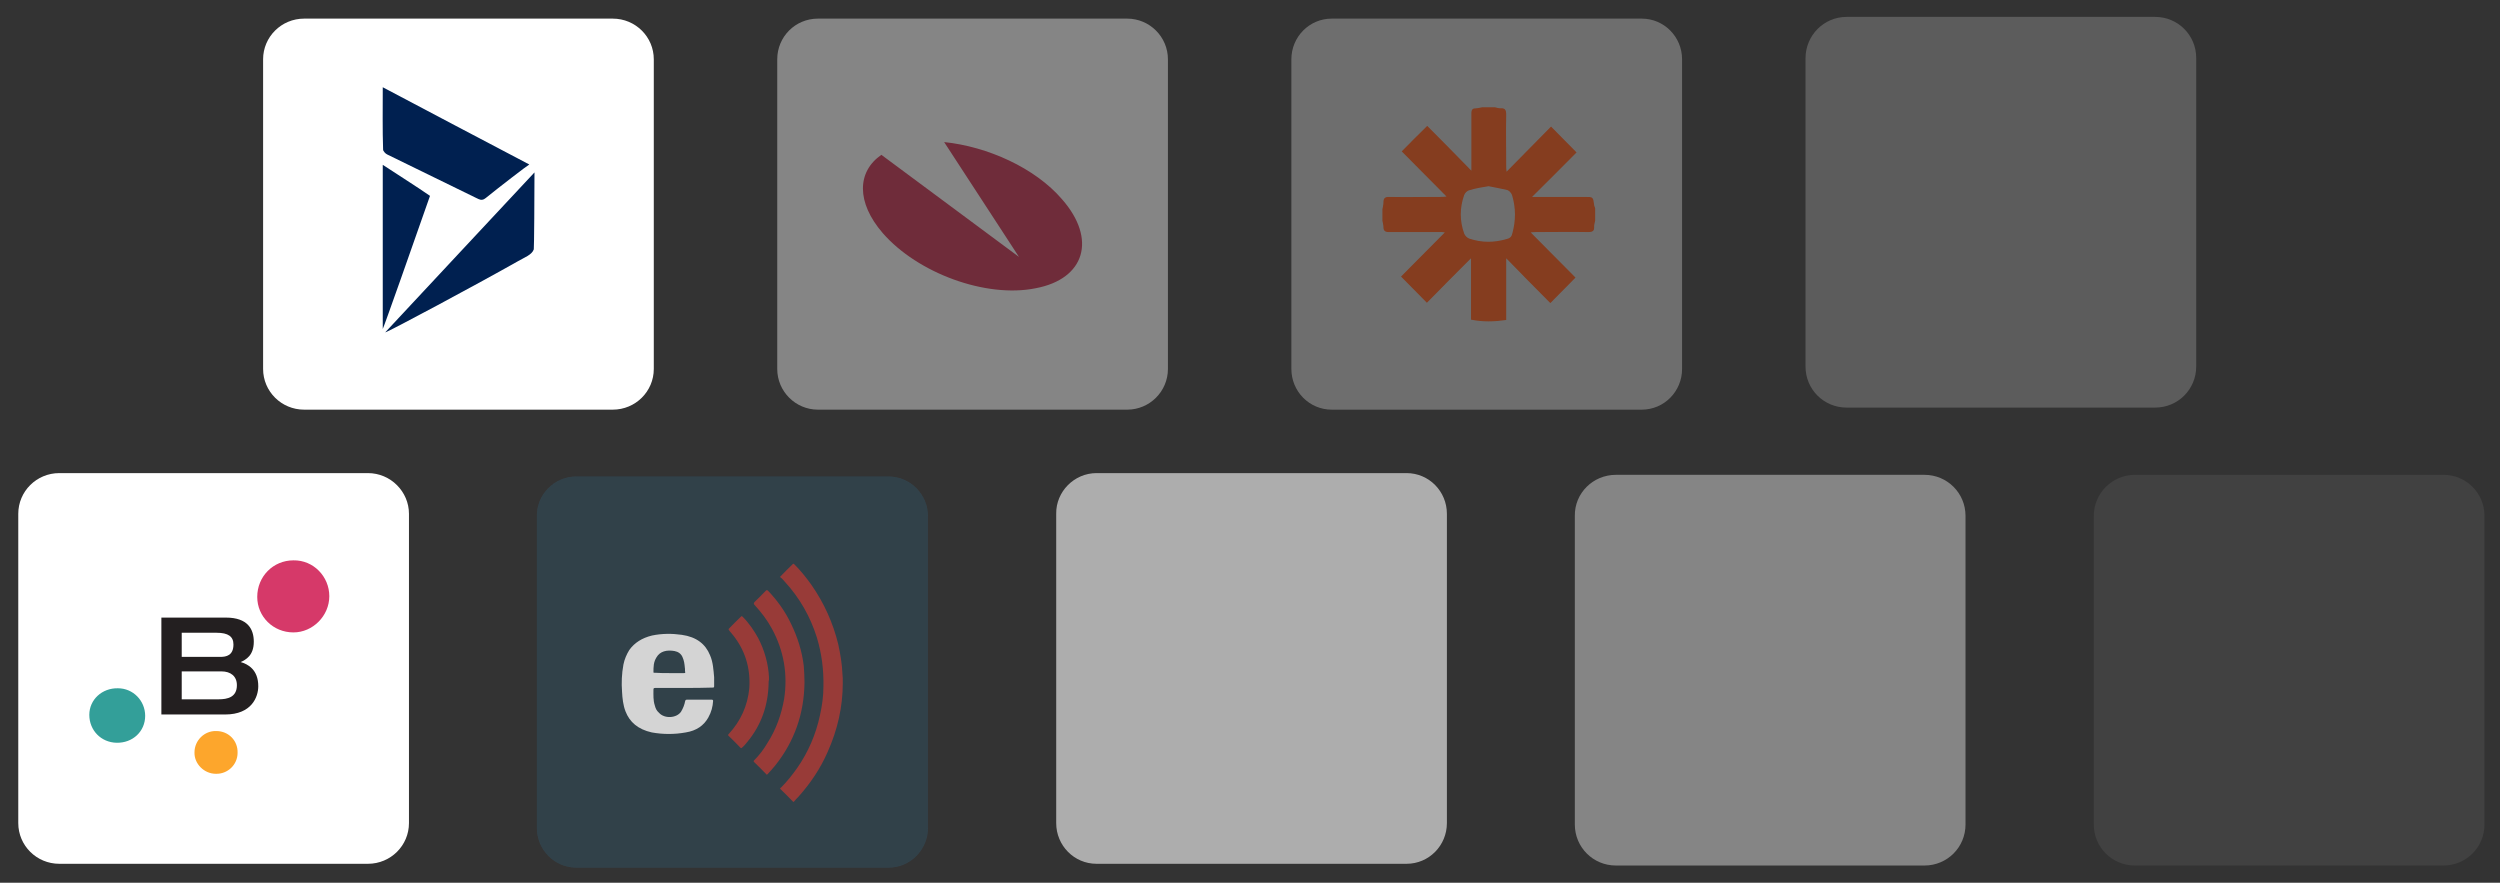 <?xml version="1.0" encoding="utf-8"?>
<!-- Generator: Adobe Illustrator 24.0.1, SVG Export Plug-In . SVG Version: 6.00 Build 0)  -->
<svg version="1.1" id="Layer_1" xmlns="http://www.w3.org/2000/svg" xmlns:xlink="http://www.w3.org/1999/xlink" x="0px" y="0px"
	 width="725px" height="256px" viewBox="0 0 725 256" style="enable-background:new 0 0 725 256;" xml:space="preserve">
<rect x="0" y="0" width="725" height="256" fill="#333333" stroke="none"/>
<style type="text/css">
	.st0{opacity:0.4;}
	.st1{opacity:0.729;fill:#FFFFFF;enable-background:new    ;}
	.st2{fill:#FF4A00;}
	.st3{fill:#FFFFFF;}
	.st4{fill:#002050;}
	.st5{opacity:0.203;fill:#FFFFFF;enable-background:new    ;}
	.st6{fill-rule:evenodd;clip-rule:evenodd;fill:#C92043;}
	.st7{opacity:0.6;fill:#FFFFFF;enable-background:new    ;}
	.st8{opacity:0.4;fill:#FFFFFF;enable-background:new    ;}
	.st9{opacity:7.000000e-02;fill:#FFFFFF;enable-background:new    ;}
	.st10{opacity:0.8;}
	.st11{opacity:0.844;}
	.st12{fill:#314550;}
	.st13{fill:#B23D3A;}
	.st14{fill:#FDFDFD;}
	.st15{fill:#D63969;}
	.st16{fill:#339F99;}
	.st17{fill:#FDA62C;}
	.st18{fill:#231F20;}
</style>
<g>
	<g class="st0">
		<path id="Image_71" class="st1" d="M386.2,5.4h89.9c6.5,0,11.7,5.3,11.7,11.8V107c0,6.5-5.2,11.8-11.7,11.8h-89.9
			c-6.5,0-11.7-5.3-11.7-11.8V17.2C374.5,10.7,379.7,5.4,386.2,5.4z"/>
		<g>
			<path class="st2" d="M429.9,31.1c1.2,0,2.4,0,3.6,0c0.5,0.1,1,0.3,1.6,0.3c1.3-0.1,1.7,0.4,1.7,1.8c-0.1,5,0,9.9,0,14.9
				c0,0.4,0,1,0.1,1.7c4.4-4.4,8.5-8.7,12.9-13.1c2.4,2.4,4.8,4.9,7.4,7.5c-4.4,4.4-8.6,8.7-12.9,12.9c0.6,0,1,0,1.6,0
				c4.6,0,9.1,0,13.7,0c2.4,0,2.4,0,2.7,2.3c0,0.3,0.2,0.6,0.3,1c0,1.2,0,2.4,0,3.6c-0.1,0.5-0.3,1.1-0.3,1.6
				c0.1,1.4-0.4,1.7-1.8,1.7c-4.9-0.1-9.8,0-14.8,0c-0.4,0-0.9,0-1.8,0.1c4.4,4.4,8.6,8.7,13,13.1c-2.4,2.4-4.7,4.8-7.3,7.4
				c-4.4-4.4-8.6-8.7-12.8-13c0,6,0,11.9,0,17.9c-3.5,0.5-6.7,0.6-10.2-0.1c0-6,0-11.8,0-17.8c-4.3,4.3-8.4,8.4-12.8,12.9
				c-2.6-2.6-4.9-5-7.5-7.6c4.4-4.4,8.6-8.7,12.7-12.8c-0.2,0-0.5-0.1-0.8-0.1c-5.1,0-10.3,0-15.5,0c-1,0-1.5-0.4-1.5-1.4
				c0-0.6-0.2-1.3-0.3-1.9c0-1.1,0-2.2,0-3.3c0.1-0.6,0.3-1.4,0.3-2c0-1.2,0.4-1.6,1.6-1.6c4.9,0.1,9.9,0,14.9,0
				c0.4,0,0.9,0,1.8-0.1c-4.4-4.4-8.6-8.7-13-13.1c2.4-2.4,4.7-4.8,7.4-7.4c4.4,4.4,8.6,8.7,12.8,13c0-0.5,0-1.1,0-1.6
				c0-5,0-10,0-15c0-1.2,0.4-1.5,1.4-1.5C428.6,31.4,429.2,31.2,429.9,31.1z M431.7,54c-1.9,0.3-3.8,0.6-5.7,1.2
				c-0.5,0.1-1.2,0.8-1.4,1.4c-1.3,3.7-1.3,7.4,0,11.1c0.2,0.6,0.9,1.3,1.5,1.5c3.6,1.2,7.2,1.2,10.9,0.1c0.9-0.2,1.4-0.7,1.6-1.7
				c1-3.7,1-7.3-0.1-11c-0.2-0.6-0.8-1.3-1.4-1.5C435.4,54.7,433.6,54.4,431.7,54z"/>
		</g>
	</g>
	<g>
		<path id="Image_72" class="st3" d="M88.2,5.4h89.5c6.6,0,11.9,5.3,11.9,11.8V107c0,6.5-5.3,11.8-11.9,11.8H88.2
			c-6.6,0-11.9-5.3-11.9-11.8V17.2C76.3,10.7,81.6,5.4,88.2,5.4z"/>
		<g>
			<path class="st4" d="M111,25.3c14.2,7.5,28,14.8,42.5,22.4c-0.6,0.3-8.9,6.7-12.6,9.7c-0.7,0.6-1.4,0.7-2.2,0.3
				c-8.8-4.3-17.6-8.6-26.4-12.9c-0.5-0.2-1.2-1-1.2-1.4C110.9,37.5,111,31.6,111,25.3z"/>
			<path class="st4" d="M155,50c0,5.9-0.1,22-0.2,22.3c-0.5,1.6-2.8,2.4-4.5,3.4c-12,6.8-37.8,20.6-38.6,20.7
				C126.1,81,140.3,65.7,155,50z"/>
			<path class="st4" d="M111,95.4c0-15.7,0-31.6,0-47.6c4.7,3.1,9.2,5.9,13.7,9C120.2,69.7,111.1,95.5,111,95.4z"/>
		</g>
	</g>
	<path id="G-suite-5" class="st5" d="M535.5,4.9H625c6.6,0,11.9,5.3,11.9,11.9v89.5c0,6.6-5.3,11.9-11.9,11.9h-89.5
		c-6.6,0-11.9-5.3-11.9-11.9V16.9C523.6,10.3,528.9,4.9,535.5,4.9z"/>
	<g class="st0">
		<path class="st3" d="M237.2,5.4h89.7c6.5,0,11.8,5.3,11.8,11.8V107c0,6.5-5.3,11.8-11.8,11.8h-89.7c-6.5,0-11.8-5.3-11.8-11.8
			V17.2C225.4,10.7,230.6,5.4,237.2,5.4z"/>
		<path class="st6" d="M273.8,41.2c12.6,1.3,26.4,7.5,34.2,16.6c10.1,11.5,6.7,23.1-7.7,25.8c-14.4,2.9-34.2-4.4-44.3-16
			c-7.7-8.9-7.5-17.8-0.4-22.7l39.9,29.6L273.8,41.2L273.8,41.2z"/>
	</g>
</g>
<g>
	<path id="economic-app-icon" class="st7" d="M318,137.2h89.9c6.5,0,11.7,5.3,11.7,11.8v89.7c0,6.5-5.2,11.8-11.7,11.8H318
		c-6.5,0-11.7-5.3-11.7-11.8V149C306.2,142.6,311.5,137.2,318,137.2z"/>
	<path id="G-suite-3" class="st8" d="M468.6,137.7h89.5c6.6,0,11.9,5.3,11.9,11.9v89.5c0,6.6-5.3,11.9-11.9,11.9h-89.5
		c-6.6,0-11.9-5.3-11.9-11.9v-89.5C456.6,143,462,137.7,468.6,137.7z"/>
	<path id="G-suite-4" class="st9" d="M619.1,137.7h89.5c6.6,0,11.9,5.3,11.9,11.9v89.5c0,6.6-5.3,11.9-11.9,11.9h-89.5
		c-6.6,0-11.9-5.3-11.9-11.9v-89.5C607.2,143,612.6,137.7,619.1,137.7z"/>
	<g class="st10">
		<g id="emarketeer-logo-detial-dark-2_1_" transform="translate(964 2920)" class="st11">
			<path class="st12" d="M-796.9-2781.8h90.6c6.3,0,11.4,5.2,11.4,11.5v90.4c0,6.3-5.1,11.5-11.4,11.5h-90.6
				c-6.3,0-11.4-5.2-11.4-11.5v-90.4C-808.4-2776.6-803.2-2781.8-796.9-2781.8z"/>
		</g>
		<g id="emarketeer-logo-detial-dark-2" transform="translate(964 2920)" class="st11">
			<path class="st12" d="M-796.9-2781.8h90.6c6.3,0,11.4,5.2,11.4,11.5v90.4c0,6.3-5.1,11.5-11.4,11.5h-90.6
				c-6.3,0-11.4-5.2-11.4-11.5v-90.4C-808.4-2776.6-803.2-2781.8-796.9-2781.8z"/>
		</g>
		<g>
			<g>
				<path class="st13" d="M244.4,198.1c0,6.9-1.5,13.5-4.4,20c-2.1,4.8-5,9.1-8.5,13c-0.4,0.4-0.9,0.9-1.2,1.3
					c-0.1,0.2-0.2,0.2-0.4,0c-1.2-1.2-2.3-2.4-3.5-3.5c-0.3-0.3-0.1-0.4,0.1-0.5c1.7-1.7,3.3-3.7,4.7-5.7c3.2-4.6,5.4-9.7,6.6-15.3
					c0.6-2.7,1-5.5,1-8.3c0.1-4.8-0.5-9.6-1.9-14.2c-1.9-6.1-5-11.5-9.3-16.2c-0.4-0.4-0.7-0.9-1.2-1.2c-0.2-0.2-0.2-0.3,0-0.4
					c1.2-1.2,2.3-2.4,3.5-3.5c0.2-0.2,0.3-0.1,0.5,0.1c1.8,1.8,3.4,3.8,4.9,5.9c3.7,5.3,6.3,11.1,7.8,17.3c0.6,2.8,1.1,5.7,1.2,8.5
					C244.4,196.1,244.4,197,244.4,198.1z"/>
				<path class="st13" d="M233.3,197.9c-0.1,9-2.9,17.1-8.5,24.1c-0.7,0.9-1.5,1.7-2.2,2.5c-0.2,0.2-0.3,0.2-0.4,0
					c-1.2-1.2-2.3-2.4-3.5-3.5c-0.2-0.2-0.2-0.3,0-0.5c1.5-1.5,2.8-3.2,3.9-5.1c2.5-3.9,4-8.2,4.8-12.7c1.1-7.2-0.1-14-3.5-20.3
					c-1.4-2.6-3.1-4.8-5.1-7c-0.3-0.3-0.2-0.4,0-0.8c1.1-1.1,2.2-2.1,3.3-3.3c0.2-0.2,0.4-0.2,0.6,0c2.7,2.8,5,6,6.7,9.6
					c1.9,3.9,3.2,8,3.7,12.3C233.2,194.7,233.3,196.2,233.3,197.9z"/>
				<path class="st13" d="M222.9,197.9c-0.1,6.6-2.1,12.4-6.3,17.4c-0.4,0.5-0.9,1.1-1.4,1.5c-0.2,0.2-0.3,0.2-0.5,0
					c-1.2-1.2-2.3-2.4-3.4-3.4c-0.2-0.2-0.2-0.3,0-0.5c3.5-3.8,5.5-8.2,6-13.3c0.4-6-1.3-11.4-5.2-16c-0.2-0.3-0.5-0.5-0.7-0.9
					c-0.1-0.1-0.2-0.2,0-0.4c1.2-1.2,2.3-2.4,3.5-3.5c0.2-0.2,0.3-0.1,0.5,0.1c1.8,1.8,3.3,4,4.5,6.2c1.8,3.5,2.9,7.3,3.1,11.3
					c0,0.2,0,0.5,0,0.8C222.9,197.4,222.9,197.6,222.9,197.9z"/>
			</g>
			<path class="st14" d="M198.4,199.5c-2.8,0-5.5,0-8.3,0c-0.5,0-0.6,0.1-0.6,0.5c0,1.6-0.1,3.1,0.4,4.6c0.2,0.8,0.5,1.5,1.2,2.1
				c1.6,1.8,5.1,1.6,6.4-0.3c0.6-1,1-2,1.2-3.1c0.1-0.3,0.2-0.4,0.6-0.4c2.3,0,4.7,0,7,0c0.4,0,0.5,0.1,0.5,0.4
				c-0.1,1.6-0.5,3.2-1.4,4.8c-1.3,2.3-3.4,3.8-6.5,4.3c-3.3,0.6-6.6,0.6-9.9,0c-4-0.9-6.4-3-7.6-6.1c-0.7-1.8-0.9-3.8-1-5.6
				c-0.2-2.7-0.1-5.3,0.4-8c0.3-1.5,0.9-2.9,1.7-4.2c1.5-2.1,3.7-3.5,6.6-4.2c2.9-0.6,5.8-0.6,8.6-0.2c4.3,0.6,6.9,2.7,8.2,5.9
				c0.9,2,1,4.3,1.2,6.4c0,0.9,0,1.7,0,2.6c0,0.4-0.1,0.4-0.6,0.4C203.9,199.5,201.1,199.5,198.4,199.5z M194.1,195.2
				c1.4,0,2.8,0,4.2,0c0.3,0,0.5,0,0.4-0.3c-0.1-0.4,0-0.9-0.1-1.3c-0.1-1.1-0.2-2-0.7-3.1c-0.4-0.9-1.2-1.5-2.3-1.7
				c-2.3-0.4-4.2,0.1-5.2,1.8c-0.9,1.4-0.9,2.8-0.9,4.3c0,0.3,0.2,0.2,0.4,0.2C191.3,195.2,192.7,195.2,194.1,195.2z"/>
		</g>
	</g>
	<g>
		<path class="st3" d="M106.7,137.2H17.2c-6.6,0-11.9,5.3-11.9,11.8v89.7c0,6.5,5.3,11.8,11.9,11.8h89.5c6.6,0,11.9-5.3,11.9-11.8
			V149C118.6,142.6,113.3,137.2,106.7,137.2z"/>
		<g>
			<path class="st15" d="M95.5,172.9c0,5.7-4.8,10.5-10.4,10.5c-5.9,0-10.5-4.6-10.5-10.3c0-5.9,4.6-10.6,10.5-10.6
				C90.9,162.4,95.5,167.2,95.5,172.9z"/>
			<path class="st16" d="M33.8,215.4c-4.5-0.1-7.9-3.6-7.9-8.1c0-4.4,3.7-7.8,8.3-7.7c4.4,0,7.9,3.6,7.9,8
				C42.1,212.1,38.5,215.5,33.8,215.4z"/>
			<path class="st17" d="M68.9,218.3c0,3.5-2.9,6.2-6.3,6.1c-3.4,0-6.3-2.9-6.2-6.2c0-3.5,2.9-6.3,6.3-6.2
				C66.3,212,69,214.8,68.9,218.3z"/>
			<g>
				<path class="st18" d="M69.8,192c1.5-0.7,3.8-1.9,3.8-5.9c0-3.6-1.7-7-8.1-7H46.8v28.1h18.5c7.7,0,9.6-5.1,9.6-8.2
					C74.9,194.2,71.9,192.6,69.8,192z M52.7,183.5h10.1c3.4,0,4.9,1.1,4.9,3.4c0,3.2-2.1,3.6-3.8,3.6H52.7V183.5z M63.4,202.8H52.7
					v-8.1h11.5c2.7,0,4.5,1.4,4.5,4C68.7,202.2,66,202.8,63.4,202.8z"/>
			</g>
		</g>
	</g>
</g>
</svg>